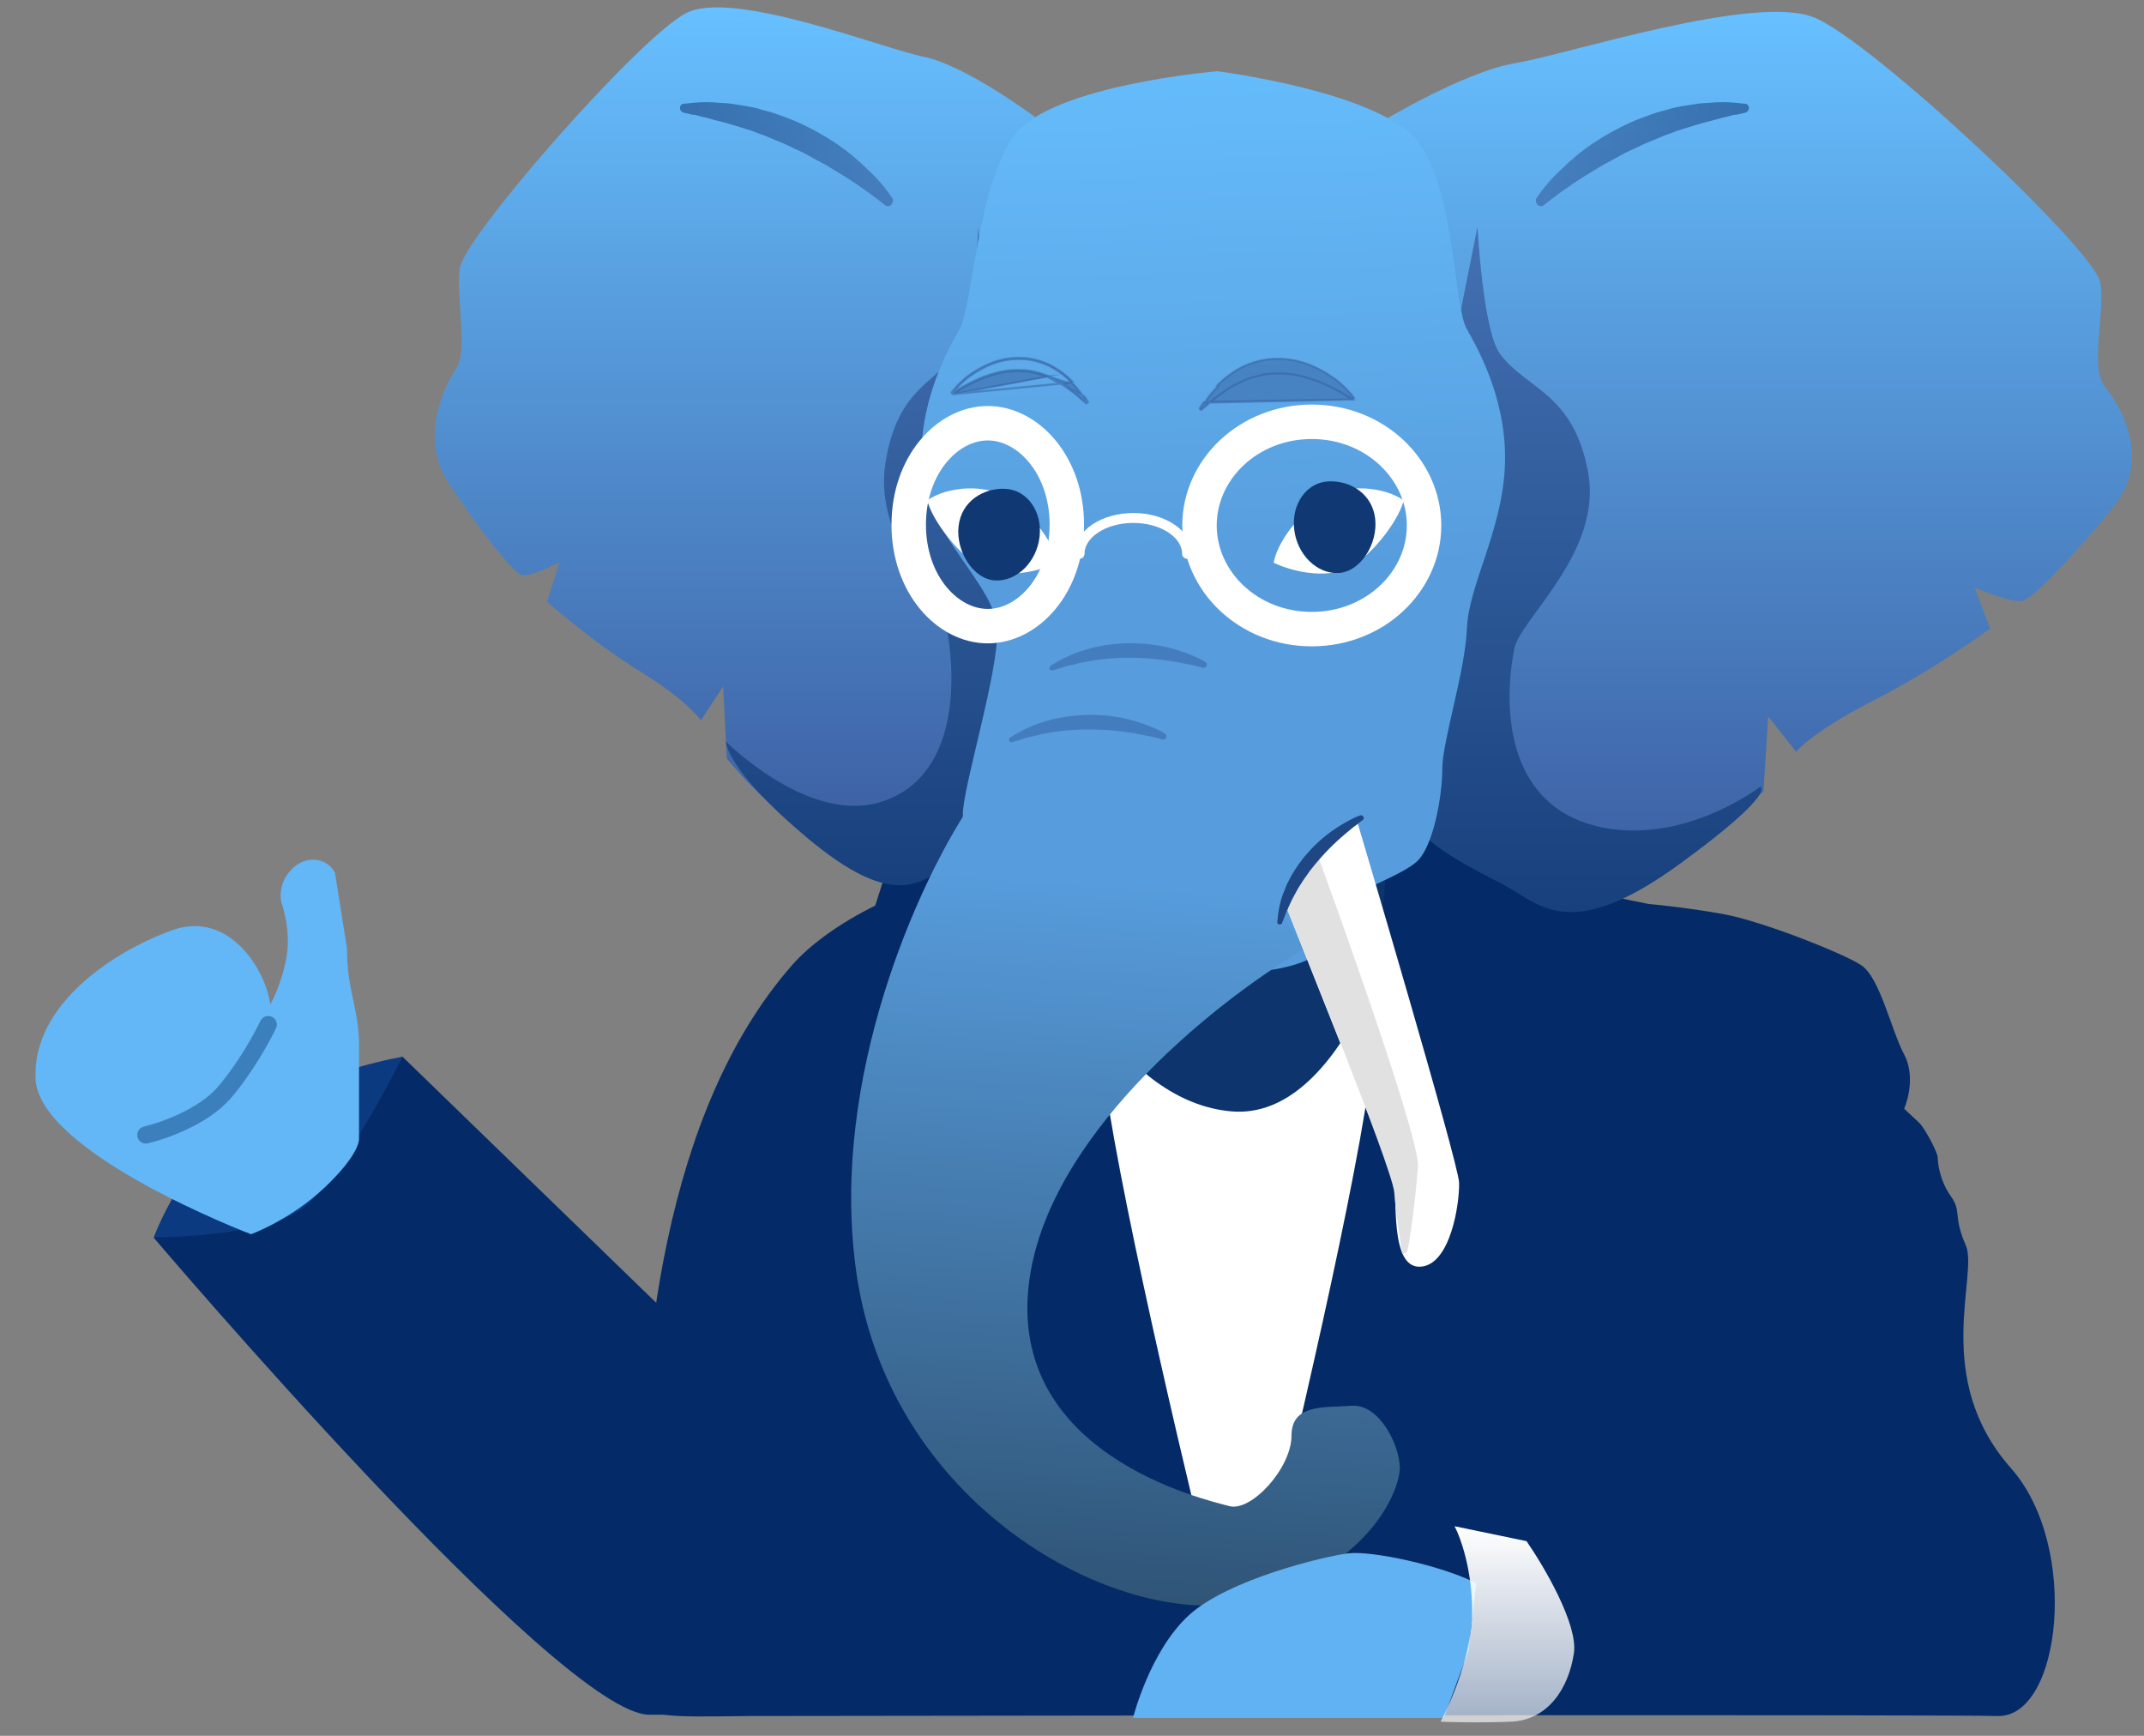 <svg xmlns="http://www.w3.org/2000/svg" fill="none" viewBox="0 0 126 102" height="102" width="126">
<rect x="0" y="0" width="126" height="102" fill="#808080" stroke="none"/>
<path fill="#042B67" d="M46.545 56.716C48.564 54.412 53.476 51.471 60.24 50.648C62.58 50.305 68.643 49.64 74.171 49.723C79.7 49.805 91.612 52.019 96.877 53.116C97.645 53.185 99.62 53.404 101.375 53.733C103.569 54.145 108.285 55.996 109.382 56.716C110.479 57.436 111.138 60.521 111.905 61.961C112.52 63.113 112.161 64.566 111.905 65.149L112.783 65.972C113.112 66.28 113.88 67.72 113.88 68.028C113.88 68.337 113.99 69.365 114.648 70.291C115.306 71.216 114.757 71.422 115.525 73.171C116.293 74.919 113.498 80.984 118.187 86.278C122.247 90.862 121.131 100.938 117.401 100.835C114.417 100.753 68.373 100.801 44.058 100.835C38.793 100.904 39.324 100.876 36.779 100.218C33.598 99.395 37.589 94.006 37.589 90.862C37.589 79.668 39.014 65.312 46.545 56.716Z"></path>
<path fill="#042B67" d="M23.654 62.093L44.167 81.987L50.068 100.76H38.161C32.856 100.76 9.043 72.74 9.043 72.74C9.043 72.74 9.886 69.938 14.663 66.576C19.44 63.214 23.654 62.093 23.654 62.093Z"></path>
<path fill="#042B67" d="M45.77 91.177C45.185 88.706 43.658 83.102 42.232 80.448C41.075 78.292 39.885 77.439 39.18 77.191C39.03 77.151 38.894 77.124 38.775 77.107C38.88 77.109 39.017 77.134 39.18 77.191C40.311 77.491 42.222 78.485 43.205 80.772C44.317 83.363 45.379 88.788 45.77 91.177Z"></path>
<path fill="#0C3A81" d="M14.946 65.164C11.798 66.951 9.699 70.934 9.043 72.703C11.198 72.703 15.958 72.368 17.758 71.027C19.557 69.687 22.443 64.513 23.661 62.093C22.068 62.372 18.095 63.377 14.946 65.164Z"></path>
<path fill="#63B7F6" d="M21.1 61.621L21.1 66.922C21.1 66.922 21.186 67.762 19.139 69.723C17.092 71.684 14.751 72.525 14.751 72.525C14.751 72.525 2.275 67.773 2.088 63.39C1.9 59.006 6.709 55.892 10.104 54.666C13.499 53.44 15.653 57.08 15.88 59.028C15.88 59.028 16.509 57.967 16.824 56.316C17.139 54.666 16.549 53.073 16.549 53.073C16.354 52.293 16.67 51.434 17.344 50.897C18.14 50.261 19.255 50.446 19.685 51.281L20.39 55.727C20.39 58.321 21.136 59.296 21.1 61.621Z"></path>
<path stroke-linecap="round" stroke-width="1.012" stroke="#042B67" d="M8.571 66.691C9.593 66.455 11.943 65.63 13.169 64.215C14.395 62.8 15.409 60.953 15.762 60.207" opacity="0.4"></path>
<path fill="white" d="M75.062 96.837L83.18 54.724L75.062 52.694L62.377 59.29L68.973 94.3L73.032 98.867L75.062 96.837Z"></path>
<path fill="#0E346D" d="M72.394 65.308C78.816 65.834 82.527 54.21 83.579 48.332L60.551 52.148C61.823 56.316 65.972 64.781 72.394 65.308Z"></path>
<path fill="#042B67" d="M64.684 61.236C64.932 66.285 68.987 83.759 70.984 91.864V98.487H66.956C65.613 96.279 62.432 91.016 60.449 87.622C58.466 84.228 52.324 70.48 49.501 64.03L54.872 61.857L49.501 59.27L51.98 51.51L63.651 48.302C63.892 50.509 64.436 56.187 64.684 61.236Z"></path>
<path fill="#042B67" d="M80.721 61.236C80.474 66.285 76.418 83.759 74.421 91.864V98.487H78.449C79.792 96.279 82.973 91.016 84.956 87.622C86.939 84.228 93.081 70.48 95.904 64.03L90.534 61.857L95.904 59.27L93.425 51.51L81.754 48.302C81.513 50.509 80.969 56.187 80.721 61.236Z"></path>
<path fill="url(#paint0_linear_243_5058)" d="M80.815 7.373C80.815 7.373 85.939 4.23 89.041 3.714C92.143 3.198 103.184 -0.419 106.652 1.041C110.121 2.501 123.167 14.732 123.438 16.626C123.709 18.52 122.799 21.619 123.711 22.737C124.622 23.855 126.449 26.955 124.259 29.705C122.069 32.456 119.513 35.126 118.875 35.3C118.236 35.475 116.046 34.526 116.046 34.526L116.959 36.936C116.959 36.936 113.676 39.347 110.116 41.154C106.555 42.961 105.554 44.168 105.554 44.168L103.913 42.102L103.639 46.49C103.639 46.49 99.259 50.968 96.157 51.311C94.156 51.517 92.14 51.546 90.134 51.398C90.134 51.398 84.295 42.274 84.752 34.439C85.208 26.605 80.815 7.373 80.815 7.373Z"></path>
<path fill="url(#paint1_linear_243_5058)" d="M89.005 52.363C91.045 53.673 93.076 54.884 98.791 50.711C104.505 46.538 103.449 46.227 103.449 46.227C103.449 46.227 98.865 49.767 93.842 48.55C88.819 47.334 88.224 42.142 88.993 38.117C89.323 36.387 94.198 32.453 93.332 27.758C92.466 23.063 89.719 22.901 88.153 20.794C87.151 19.446 86.83 13.329 86.83 13.329C86.83 13.329 81.474 39.735 81.474 44.517C81.474 49.298 86.968 51.06 89.005 52.363Z"></path>
<path fill="url(#paint2_linear_243_5058)" d="M60.813 6.865C60.813 6.865 56.749 3.837 54.292 3.338C51.835 2.84 43.084 -0.643 40.329 0.767C37.574 2.177 27.235 13.956 27.018 15.782C26.801 17.607 27.524 20.593 26.802 21.672C26.08 22.751 24.631 25.737 26.367 28.388C28.103 31.038 30.13 33.611 30.636 33.781C31.142 33.951 32.878 33.035 32.878 33.035L32.152 35.36C32.152 35.36 34.755 37.682 37.578 39.424C40.401 41.165 41.194 42.328 41.194 42.328L42.496 40.337L42.713 44.568C42.713 44.568 46.185 48.881 48.645 49.214C50.231 49.411 51.83 49.438 53.42 49.296C53.42 49.296 58.049 40.503 57.687 32.954C57.326 25.406 60.813 6.865 60.813 6.865Z"></path>
<path fill="url(#paint3_linear_243_5058)" d="M52.465 11.677C52.038 11.036 51.538 10.454 50.978 9.947C50.426 9.396 49.828 8.899 49.194 8.465C48.469 7.979 47.71 7.556 46.924 7.2C46.52 7.008 46.107 6.884 45.706 6.726C45.305 6.567 44.882 6.494 44.5 6.367C44.116 6.275 43.729 6.203 43.339 6.154C43 6.09 42.657 6.053 42.313 6.044C41.8 5.99 41.285 5.987 40.773 6.036C40.408 6.074 40.195 6.096 40.195 6.096C40.162 6.095 40.13 6.101 40.099 6.115C40.069 6.128 40.042 6.149 40.02 6.175C39.998 6.201 39.981 6.232 39.971 6.265C39.961 6.299 39.958 6.335 39.962 6.37C39.968 6.428 39.989 6.482 40.024 6.526C40.059 6.57 40.105 6.602 40.157 6.617L40.708 6.743C40.876 6.726 41.102 6.836 41.338 6.878C41.573 6.92 41.86 7.024 42.16 7.093C42.759 7.231 43.444 7.46 44.175 7.685C44.528 7.831 44.909 7.942 45.264 8.105C45.62 8.268 46.017 8.394 46.391 8.589C46.765 8.783 47.132 8.912 47.493 9.125C47.853 9.338 48.193 9.502 48.52 9.685C49.192 10.082 49.816 10.468 50.329 10.815C51.372 11.524 51.995 12.043 51.995 12.043C52.025 12.069 52.059 12.09 52.096 12.102C52.133 12.114 52.172 12.118 52.21 12.114C52.248 12.111 52.285 12.098 52.319 12.079C52.352 12.059 52.382 12.033 52.406 12C52.441 11.957 52.465 11.905 52.475 11.848C52.485 11.791 52.482 11.733 52.465 11.677Z" opacity="0.6"></path>
<path fill="url(#paint4_linear_243_5058)" d="M90.276 11.677C90.702 11.036 91.202 10.454 91.763 9.947C92.315 9.396 92.912 8.899 93.547 8.465C94.272 7.979 95.031 7.556 95.816 7.2C96.22 7.008 96.633 6.884 97.034 6.726C97.435 6.567 97.858 6.494 98.24 6.367C98.624 6.275 99.011 6.203 99.401 6.154C99.741 6.09 100.084 6.053 100.428 6.044C100.94 5.99 101.455 5.987 101.967 6.036C102.332 6.074 102.545 6.096 102.545 6.096C102.578 6.095 102.611 6.101 102.641 6.115C102.671 6.128 102.698 6.149 102.72 6.175C102.742 6.201 102.759 6.232 102.769 6.265C102.779 6.299 102.782 6.335 102.778 6.37C102.772 6.428 102.751 6.482 102.716 6.526C102.681 6.57 102.635 6.602 102.583 6.617L102.032 6.743C101.864 6.726 101.638 6.836 101.403 6.878C101.167 6.92 100.88 7.024 100.58 7.093C99.981 7.231 99.296 7.46 98.566 7.685C98.212 7.831 97.831 7.942 97.476 8.105C97.121 8.268 96.723 8.394 96.349 8.589C95.975 8.783 95.608 8.912 95.247 9.125C94.887 9.338 94.547 9.502 94.22 9.685C93.548 10.082 92.924 10.468 92.411 10.815C91.368 11.524 90.746 12.043 90.746 12.043C90.716 12.069 90.681 12.09 90.644 12.102C90.607 12.114 90.569 12.118 90.53 12.114C90.492 12.111 90.455 12.098 90.422 12.079C90.388 12.059 90.358 12.033 90.335 12C90.299 11.957 90.275 11.905 90.265 11.848C90.255 11.791 90.258 11.733 90.276 11.677Z" opacity="0.6"></path>
<path fill="url(#paint5_linear_243_5058)" d="M55.672 50.832C53.959 52.09 52.252 53.255 47.452 49.245C42.652 45.234 42.654 43.565 42.654 43.565C42.654 43.565 47.39 48.339 51.609 47.169C55.828 45.998 56.328 41.012 55.682 37.145C55.404 35.484 51.31 31.703 52.037 27.192C52.764 22.682 55.07 22.528 56.385 20.503C57.226 19.207 57.496 13.329 57.496 13.329C57.496 13.329 59.235 36.378 59.235 40.975C59.235 45.572 57.383 49.574 55.672 50.832Z"></path>
<path fill="url(#paint6_linear_243_5058)" d="M86.209 19.349C87.019 20.764 88.636 23.796 88.433 27.537C88.231 31.277 86.311 34.403 86.209 36.929C86.108 39.456 84.763 43.558 84.763 45.174C84.763 46.791 84.236 49.66 83.326 50.569C82.416 51.479 79.134 52.543 78.931 53.048C78.797 56.617 76.025 57.281 69.498 57.281C62.971 57.281 62.505 58.892 61.64 55.326C61.438 54.822 60.023 54.619 59.113 53.709C58.203 52.799 56.585 49.465 56.585 47.846C56.585 46.228 58.709 39.451 58.608 36.929C58.506 34.407 54.36 31.274 54.159 27.534C53.957 23.793 55.576 20.761 56.384 19.346C57.192 17.93 57.422 10.842 59.646 7.914C61.869 4.986 71.552 4.186 71.552 4.186C71.552 4.186 81.103 5.401 83.326 8.333C85.55 11.265 85.399 17.933 86.209 19.349Z"></path>
<path fill="url(#paint7_linear_243_5058)" d="M50.317 74.707C48.714 63.295 54.05 51.798 56.919 47.475H66.821C70.216 47.475 74.837 52.977 76.724 55.727C71.969 58.478 62.082 66.125 60.573 74.707C58.687 85.435 70.947 88.146 72.244 88.5C73.54 88.853 75.898 86.26 75.898 84.374C75.898 82.487 77.784 82.723 79.435 82.605C81.085 82.487 82.264 84.963 82.264 86.26C82.264 87.557 80.496 92.154 73.423 94.04C66.349 95.927 52.321 88.971 50.317 74.707Z"></path>
<path fill="#335F9F" d="M70.875 38.923C70.76 38.849 70.641 38.782 70.519 38.721C69.738 38.342 68.906 38.074 68.048 37.925C67.769 37.888 67.479 37.837 67.183 37.825C66.887 37.813 66.593 37.788 66.288 37.795C65.982 37.803 65.688 37.825 65.4 37.855C65.109 37.882 64.82 37.927 64.534 37.991C64.267 38.039 64.004 38.109 63.747 38.199C63.513 38.257 63.285 38.336 63.064 38.434C62.728 38.571 62.402 38.731 62.089 38.914L61.734 39.124C61.716 39.134 61.7 39.148 61.688 39.164C61.676 39.181 61.668 39.2 61.664 39.22C61.66 39.24 61.66 39.26 61.664 39.28C61.669 39.3 61.678 39.318 61.69 39.334C61.706 39.362 61.731 39.384 61.762 39.395C61.792 39.406 61.826 39.407 61.857 39.397L62.238 39.285L62.663 39.151C62.827 39.098 63.026 39.077 63.231 39.016C63.451 38.956 63.675 38.909 63.9 38.874C64.136 38.837 64.38 38.782 64.648 38.756C64.916 38.73 65.172 38.689 65.443 38.684C65.721 38.657 66.001 38.646 66.28 38.652C67.305 38.648 68.327 38.744 69.331 38.937C69.752 39.019 70.101 39.085 70.342 39.151L70.714 39.246C70.761 39.251 70.808 39.237 70.846 39.208C70.884 39.179 70.91 39.138 70.919 39.091C70.925 39.061 70.925 39.031 70.918 39.002C70.91 38.972 70.895 38.946 70.875 38.923Z" opacity="0.5"></path>
<path fill="#335F9F" d="M68.507 43.134C68.392 43.06 68.273 42.993 68.15 42.932C67.37 42.553 66.538 42.285 65.68 42.136C65.401 42.099 65.111 42.048 64.815 42.036C64.519 42.024 64.225 41.999 63.919 42.006C63.614 42.014 63.32 42.036 63.032 42.066C62.741 42.093 62.452 42.138 62.166 42.202C61.899 42.25 61.636 42.32 61.379 42.41C61.145 42.468 60.916 42.547 60.696 42.645C60.36 42.782 60.034 42.942 59.72 43.125L59.365 43.335C59.348 43.345 59.332 43.359 59.32 43.375C59.308 43.392 59.3 43.411 59.295 43.431C59.291 43.45 59.291 43.471 59.296 43.491C59.301 43.511 59.309 43.529 59.322 43.545C59.338 43.573 59.363 43.594 59.394 43.606C59.424 43.617 59.458 43.618 59.489 43.608L59.87 43.495L60.295 43.362C60.458 43.309 60.657 43.288 60.862 43.227C61.083 43.167 61.307 43.12 61.532 43.085C61.768 43.048 62.012 42.993 62.28 42.967C62.547 42.941 62.804 42.9 63.075 42.895C63.353 42.868 63.633 42.857 63.912 42.863C64.937 42.859 65.958 42.955 66.963 43.148C67.384 43.23 67.733 43.296 67.974 43.361L68.346 43.458C68.393 43.462 68.44 43.448 68.478 43.419C68.516 43.39 68.542 43.349 68.55 43.302C68.557 43.272 68.557 43.242 68.549 43.212C68.542 43.183 68.527 43.156 68.507 43.134Z" opacity="0.5"></path>
<path stroke-width="0.124" stroke="#335F9F" fill="#335F9F" d="M56.01 23.156L55.926 23.066C56.223 22.673 56.574 22.328 56.968 22.042L56.968 22.042C57.384 21.741 57.836 21.496 58.312 21.314L58.312 21.313C58.871 21.104 59.464 21.009 60.059 21.034C60.363 21.044 60.666 21.09 60.962 21.173C61.246 21.25 61.523 21.357 61.787 21.493L61.788 21.494L61.788 21.494C62.03 21.624 62.261 21.774 62.481 21.942L62.443 21.991M56.01 23.156L62.982 22.478M56.01 23.156C56.4 22.896 56.807 22.665 57.228 22.464L57.228 22.464L57.228 22.464C57.645 22.262 58.078 22.1 58.523 21.982L58.523 21.982L58.524 21.981C59.017 21.842 59.529 21.785 60.04 21.812L60.04 21.812L60.043 21.812C60.298 21.813 60.552 21.846 60.801 21.909L60.801 21.909L60.802 21.909C61.046 21.965 61.287 22.038 61.523 22.127M56.01 23.156L61.523 22.127M62.443 21.991L62.48 21.942C62.675 22.09 62.858 22.255 63.027 22.434C63.027 22.434 63.027 22.435 63.028 22.435L62.982 22.478M62.443 21.991C62.226 21.825 61.998 21.677 61.759 21.548C61.498 21.414 61.226 21.309 60.945 21.233C60.655 21.152 60.356 21.105 60.056 21.096C59.47 21.071 58.885 21.165 58.334 21.372C57.863 21.552 57.416 21.795 57.004 22.093C56.667 22.337 56.362 22.626 56.095 22.951C56.044 22.985 55.992 23.018 55.941 23.052L55.976 23.104L56.025 23.141C56.062 23.093 56.099 23.045 56.137 22.998C56.48 22.779 56.836 22.582 57.201 22.408C57.621 22.204 58.058 22.041 58.507 21.921C59.007 21.78 59.525 21.722 60.043 21.75C60.303 21.751 60.563 21.784 60.816 21.849C61.063 21.905 61.307 21.979 61.545 22.069M62.443 21.991C62.635 22.138 62.815 22.301 62.982 22.478M62.982 22.478C63.239 22.728 63.465 23.009 63.658 23.315C63.694 23.372 63.727 23.422 63.755 23.465L63.92 23.607L63.88 23.654L63.828 23.689L63.828 23.689L63.828 23.689L63.828 23.689L63.828 23.689L63.827 23.688L63.825 23.683L63.813 23.667C63.803 23.652 63.788 23.63 63.769 23.601C63.752 23.575 63.732 23.543 63.708 23.507L63.573 23.391C63.319 23.159 63.049 22.946 62.766 22.755C62.589 22.617 62.401 22.494 62.205 22.388C62.116 22.348 62.027 22.302 61.937 22.255C61.81 22.19 61.681 22.123 61.545 22.069M61.545 22.069L61.522 22.127C61.522 22.127 61.522 22.127 61.523 22.127M61.545 22.069L61.523 22.128C61.523 22.128 61.523 22.127 61.523 22.127M61.523 22.127C61.636 22.172 61.745 22.226 61.854 22.282C61.872 22.291 61.89 22.301 61.908 22.31C61.997 22.357 62.087 22.403 62.177 22.444C62.37 22.548 62.554 22.668 62.728 22.804L62.728 22.804L62.731 22.807C63.012 22.996 63.279 23.207 63.531 23.437L63.531 23.437L63.533 23.438L63.839 23.701L63.931 23.619L63.931 23.619L63.931 23.619L63.931 23.619L63.931 23.619L63.93 23.618L63.928 23.614L63.916 23.597C63.907 23.583 63.892 23.561 63.873 23.532C63.835 23.475 63.78 23.39 63.71 23.282L61.523 22.127Z" opacity="0.5"></path>
<path stroke-width="0.124" stroke="#335F9F" fill="#335F9F" d="M79.487 23.475L79.571 23.386C79.234 22.941 78.837 22.551 78.39 22.228L78.39 22.228C77.918 21.888 77.406 21.611 76.867 21.404L76.866 21.404C76.233 21.167 75.561 21.059 74.887 21.088C74.542 21.098 74.199 21.151 73.865 21.245C73.542 21.331 73.228 21.452 72.929 21.606L72.928 21.606L72.928 21.606C72.654 21.753 72.392 21.923 72.144 22.112C71.924 22.28 71.717 22.466 71.525 22.669C71.525 22.669 71.525 22.669 71.524 22.67L71.57 22.712C71.279 22.995 71.021 23.313 70.803 23.66L79.487 23.475ZM79.487 23.475C79.044 23.181 78.582 22.919 78.103 22.691L78.103 22.691L78.103 22.691C77.63 22.462 77.138 22.279 76.632 22.144L76.632 22.144L76.631 22.144C76.071 21.986 75.489 21.921 74.908 21.951L74.908 21.952L74.905 21.952C74.615 21.953 74.326 21.99 74.043 22.061L74.043 22.061L74.042 22.062C73.764 22.125 73.49 22.208 73.223 22.309C73.094 22.359 72.97 22.421 72.846 22.484C72.826 22.495 72.805 22.505 72.785 22.516C72.683 22.569 72.581 22.621 72.479 22.667C72.26 22.785 72.051 22.921 71.853 23.075L71.853 23.075L71.85 23.078C71.531 23.292 71.227 23.531 70.941 23.792L70.941 23.792L70.94 23.793L70.592 24.091L70.5 24.009L70.5 24.009L70.5 24.009L70.5 24.009L70.5 24.008L70.501 24.007L70.504 24.002L70.517 23.984C70.528 23.967 70.544 23.942 70.566 23.91C70.609 23.845 70.671 23.749 70.751 23.626L79.487 23.475Z" opacity="0.5"></path>
<path fill="white" d="M75.677 53.511C75.677 53.511 76.01 51.479 77.423 50.207C78.836 48.934 79.803 48.42 79.803 48.42C79.803 48.42 85.708 68.31 85.748 69.487C85.788 70.665 85.252 74.379 83.443 74.434C81.634 74.49 82.157 70.138 81.892 69.298C81.628 68.459 75.677 53.511 75.677 53.511Z"></path>
<path fill="#E1E1E1" d="M77.423 50.206C77.423 50.206 83.465 66.691 83.332 68.567C83.198 70.443 82.802 73.251 82.714 73.481C82.694 73.543 82.653 73.597 82.598 73.633C82.544 73.67 82.478 73.688 82.413 73.683C82.413 73.683 82.051 71.536 81.939 70.068C81.827 68.6 75.679 53.508 75.679 53.508C75.679 53.508 75.982 51.943 76.457 51.31C76.752 50.92 77.075 50.551 77.423 50.206Z"></path>
<path fill="#1F4784" d="M79.946 47.908C79.825 47.951 79.708 48 79.593 48.054C78.87 48.403 78.205 48.839 77.618 49.35C77.436 49.521 77.236 49.693 77.064 49.888C76.892 50.083 76.71 50.27 76.547 50.481C76.385 50.691 76.24 50.901 76.104 51.11C75.965 51.32 75.841 51.537 75.733 51.761C75.622 51.965 75.531 52.176 75.459 52.393C75.375 52.579 75.31 52.771 75.264 52.967C75.185 53.259 75.129 53.556 75.097 53.855L75.064 54.194C75.062 54.211 75.064 54.228 75.07 54.244C75.076 54.26 75.086 54.275 75.099 54.287C75.112 54.3 75.128 54.309 75.146 54.315C75.164 54.322 75.183 54.325 75.202 54.324C75.233 54.326 75.263 54.319 75.289 54.304C75.314 54.289 75.333 54.266 75.342 54.24L75.466 53.929L75.597 53.578C75.646 53.442 75.74 53.297 75.805 53.13C75.881 52.952 75.967 52.778 76.065 52.609C76.166 52.432 76.258 52.24 76.386 52.046C76.513 51.853 76.623 51.66 76.769 51.474C76.9 51.273 77.046 51.078 77.205 50.892C77.766 50.196 78.403 49.549 79.106 48.961C79.401 48.715 79.644 48.51 79.828 48.377L80.106 48.171C80.136 48.141 80.151 48.102 80.15 48.063C80.148 48.024 80.13 47.986 80.099 47.958C80.08 47.94 80.056 47.926 80.03 47.917C80.003 47.908 79.974 47.905 79.946 47.908Z"></path>
<path fill="white" d="M59.509 29.45C58.016 28.303 55.592 28.613 54.495 29.404C54.717 30.355 55.928 32.134 57.316 33.134C58.704 34.135 60.969 33.629 62.137 33.065C61.931 32.009 61.003 30.596 59.509 29.45Z"></path>
<path fill="#103973" d="M59.09 28.724C57.817 28.658 56.5 29.437 56.333 30.924C56.166 32.41 57.211 34.042 58.484 34.108C59.758 34.174 60.928 33.025 61.095 31.535C61.261 30.045 60.363 28.791 59.09 28.724Z"></path>
<path fill="white" d="M77.477 29.45C78.971 28.303 81.395 28.612 82.492 29.403C82.269 30.355 81.059 32.134 79.671 33.134C78.282 34.134 76.017 33.629 74.849 33.065C75.055 32.008 75.983 30.596 77.477 29.45Z"></path>
<path fill="#103973" d="M78.061 28.287C79.335 28.221 80.651 29 80.818 30.486C80.985 31.972 79.94 33.604 78.667 33.671C77.394 33.737 76.223 32.587 76.057 31.097C75.891 29.608 76.788 28.353 78.061 28.287Z"></path>
<path stroke-width="2.024" stroke="white" d="M62.696 30.831C62.696 34.332 60.429 36.793 58.05 36.793C55.671 36.793 53.404 34.332 53.404 30.831C53.404 27.33 55.671 24.869 58.05 24.869C60.429 24.869 62.696 27.33 62.696 30.831Z"></path>
<path stroke-linecap="round" stroke-width="0.582" stroke="white" d="M69.762 32.541C69.762 31.379 68.348 30.436 66.603 30.436C64.859 30.436 63.445 31.379 63.445 32.541"></path>
<path stroke-width="2.024" stroke="white" d="M83.69 30.877C83.69 34.176 80.803 36.968 77.091 36.968C73.38 36.968 70.493 34.176 70.493 30.877C70.493 27.577 73.38 24.785 77.091 24.785C80.803 24.785 83.69 27.577 83.69 30.877Z"></path>
<path fill="#61B2F2" d="M79.219 91.278C80.621 91.101 84.762 92.004 86.755 93.032L86.297 97.023L84.855 100.947H66.586C66.586 100.947 67.559 97.04 69.86 94.922C72.162 92.805 77.817 91.454 79.219 91.278Z"></path>
<path fill="url(#paint8_linear_243_5058)" d="M89.712 90.56L85.484 89.684C85.828 90.327 86.516 92.226 86.516 94.682C86.516 97.137 85.278 100.03 84.659 101.17C85.312 101.199 87.052 101.24 88.784 101.17C90.95 101.083 92.187 99.241 92.497 97.137C92.744 95.453 90.743 92.051 89.712 90.56Z"></path>
<path fill="#042B67" d="M93.936 89.364C97.319 88.971 105.099 88.244 109.158 88.48C112.456 88.672 114.15 89.351 114.835 89.846C114.964 89.955 115.071 90.058 115.155 90.15C115.098 90.064 114.993 89.96 114.835 89.846C113.859 89.018 111.603 87.793 108.236 87.793C104.422 87.793 97.113 88.84 93.936 89.364Z"></path>
<defs>
<linearGradient gradientUnits="userSpaceOnUse" y2="51.491" x2="103.054" y1="0.696" x1="103.054" id="paint0_linear_243_5058">
<stop stop-color="#67C0FF"></stop>
<stop stop-color="#3C5FA2" offset="1"></stop>
</linearGradient>
<linearGradient gradientUnits="userSpaceOnUse" y2="53.596" x2="94.633" y1="13.329" x1="94.633" id="paint1_linear_243_5058">
<stop stop-color="#4471B3"></stop>
<stop stop-color="#17407C" offset="1"></stop>
</linearGradient>
<linearGradient gradientUnits="userSpaceOnUse" y2="49.385" x2="43.18" y1="0.433" x1="43.18" id="paint2_linear_243_5058">
<stop stop-color="#67C0FF"></stop>
<stop stop-color="#3C5FA2" offset="1"></stop>
</linearGradient>
<linearGradient gradientUnits="userSpaceOnUse" y2="9.715" x2="40.309" y1="8.489" x1="52.141" id="paint3_linear_243_5058">
<stop stop-color="#3560A0"></stop>
<stop stop-color="#194380" offset="1"></stop>
</linearGradient>
<linearGradient gradientUnits="userSpaceOnUse" y2="9.715" x2="102.432" y1="8.489" x1="90.599" id="paint4_linear_243_5058">
<stop stop-color="#3560A0"></stop>
<stop stop-color="#194380" offset="1"></stop>
</linearGradient>
<linearGradient gradientUnits="userSpaceOnUse" y2="52.017" x2="50.945" y1="13.329" x1="50.945" id="paint5_linear_243_5058">
<stop stop-color="#4471B3"></stop>
<stop stop-color="#17407C" offset="1"></stop>
</linearGradient>
<linearGradient gradientUnits="userSpaceOnUse" y2="34.048" x2="72.262" y1="4.186" x1="71.296" id="paint6_linear_243_5058">
<stop stop-color="#65BCFB"></stop>
<stop stop-color="#579CDC" offset="1"></stop>
</linearGradient>
<linearGradient gradientUnits="userSpaceOnUse" y2="94.344" x2="66.143" y1="52.191" x1="69.179" id="paint7_linear_243_5058">
<stop stop-color="#579CDC"></stop>
<stop stop-color="#2F5476" offset="1"></stop>
</linearGradient>
<linearGradient gradientUnits="userSpaceOnUse" y2="101.209" x2="88.588" y1="89.684" x1="88.588" id="paint8_linear_243_5058">
<stop stop-color="white"></stop>
<stop stop-opacity="0.63" stop-color="white" offset="1"></stop>
</linearGradient>
</defs>
</svg>
